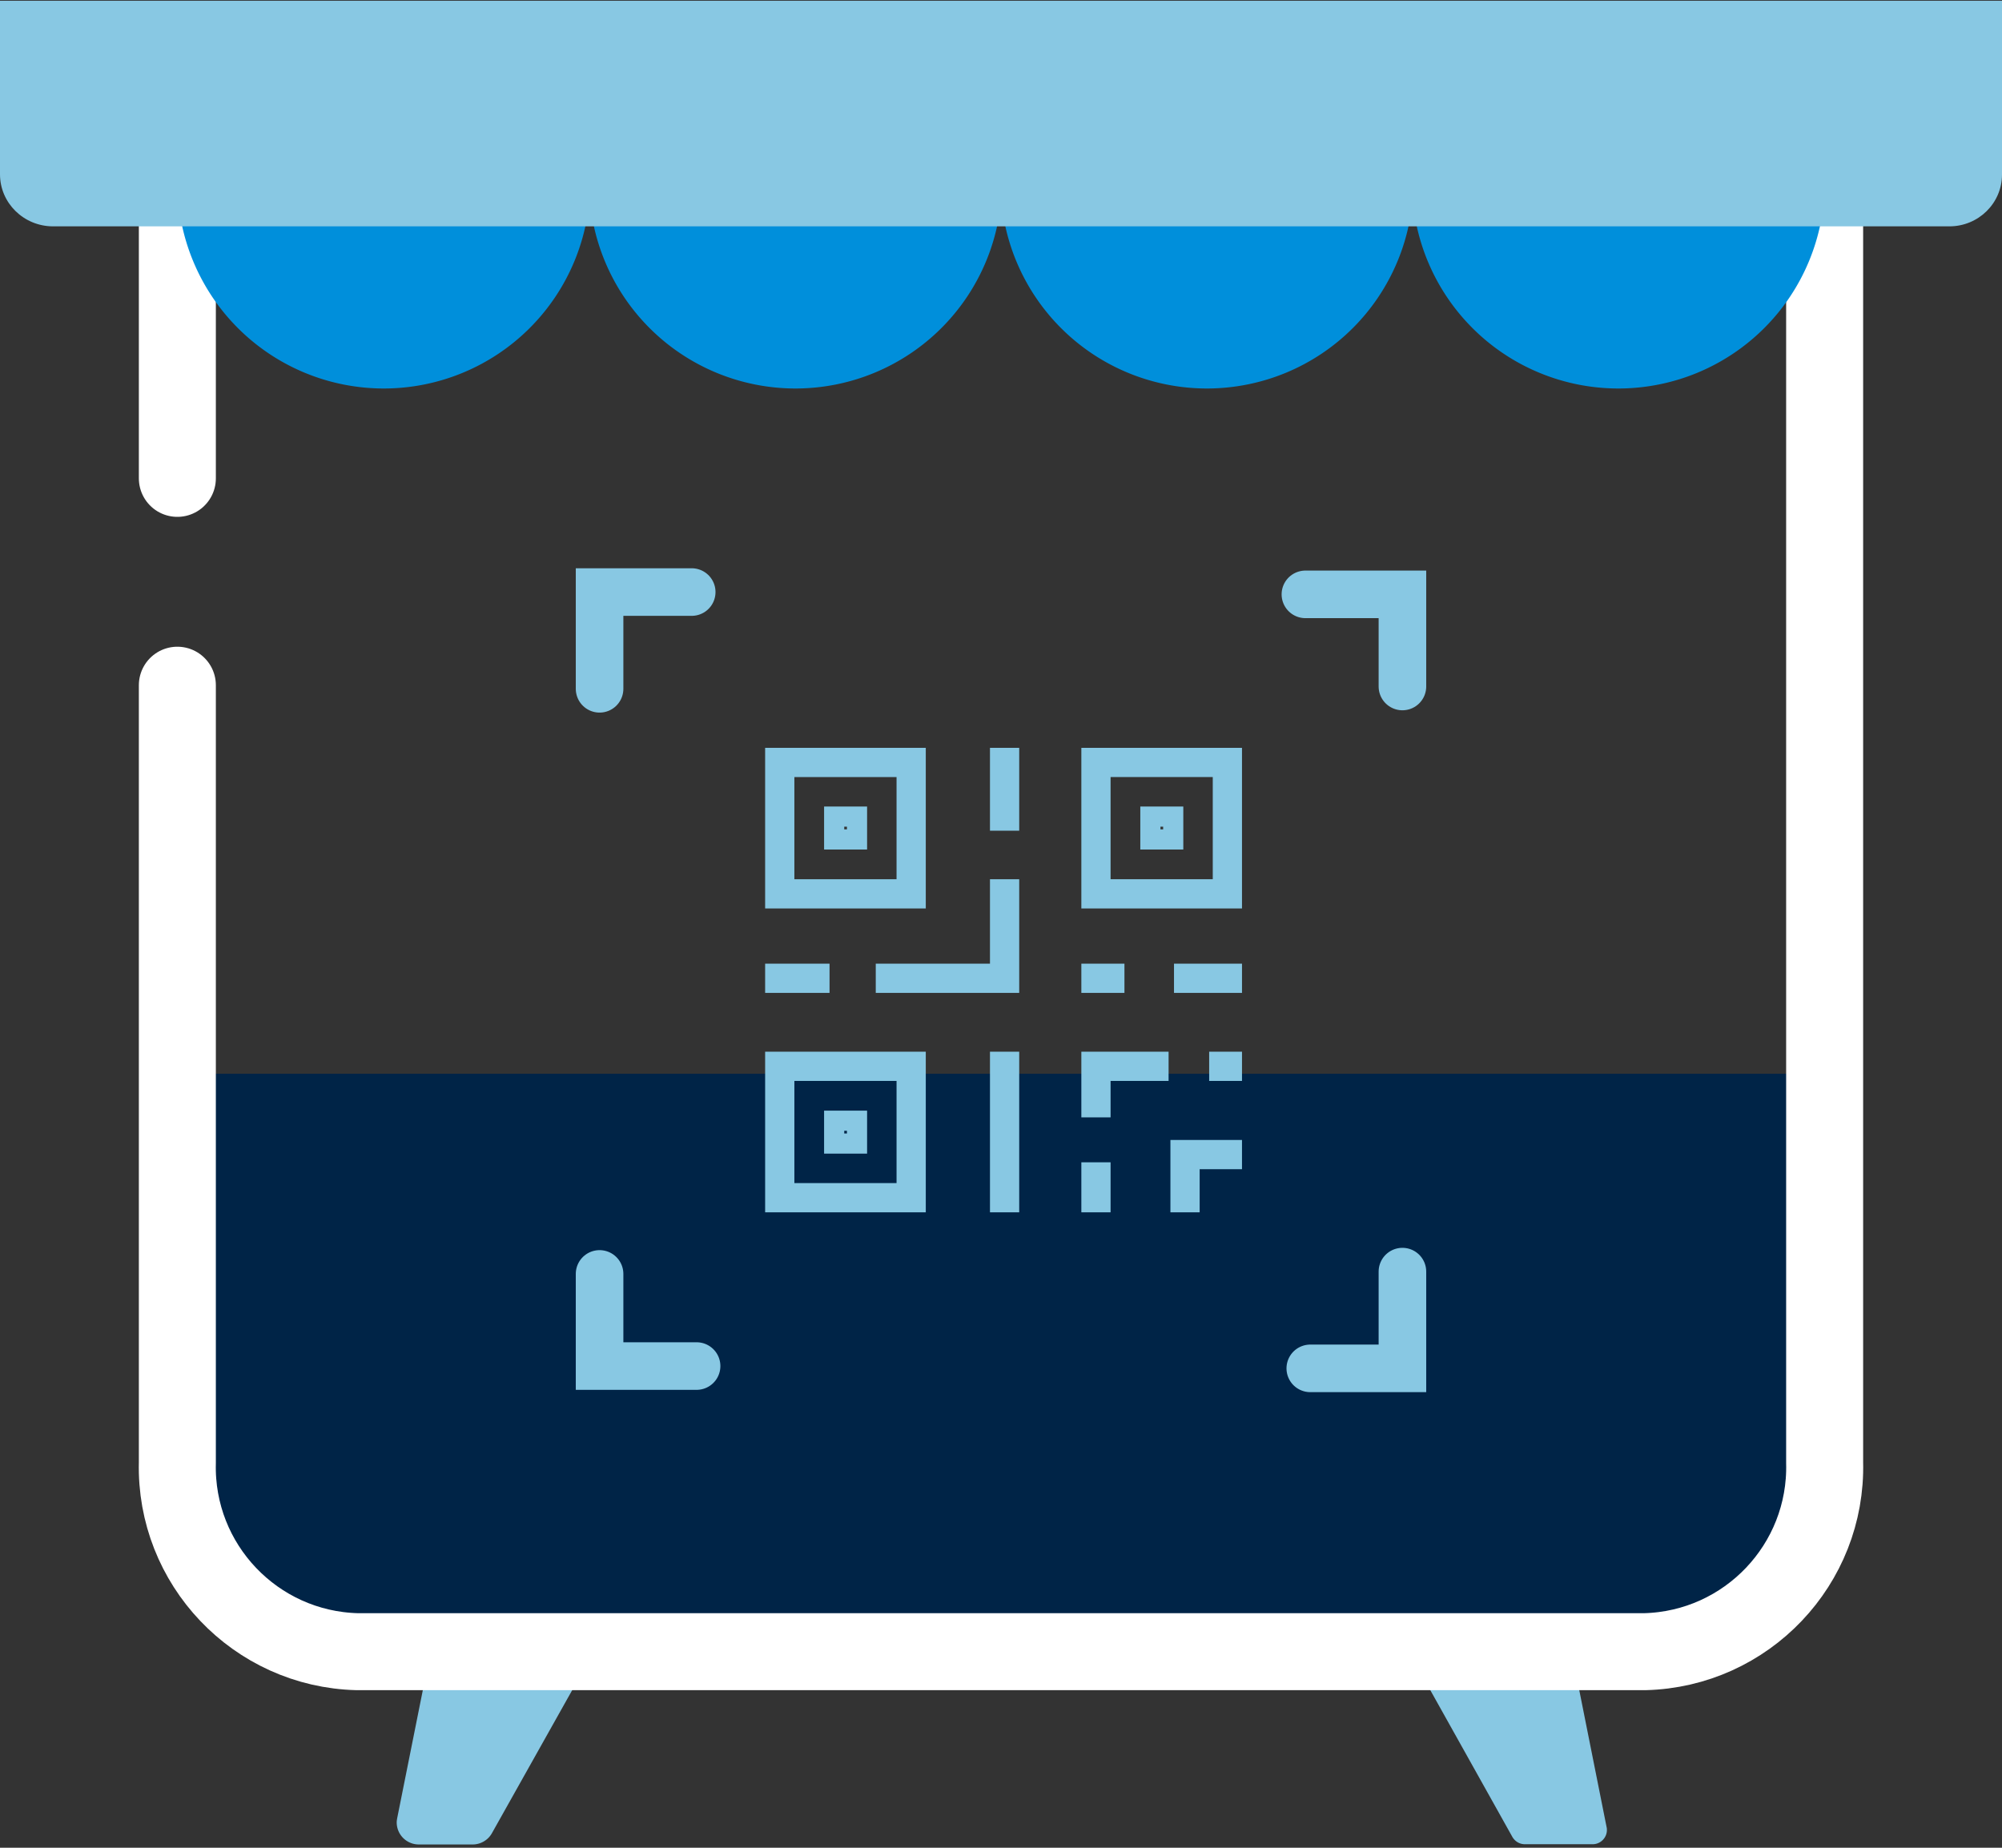 <svg version="1.1" id="Layer_1" xmlns="http://www.w3.org/2000/svg" x="0" y="0" viewBox="0 0 78 72" style="enable-background:new 0 0 78 72" xml:space="preserve"><rect x="0" y="0" width="78" height="72" fill="#333333" stroke="none"/><style>.st3{fill:#88c8e3}.st7{fill:#008fdb}.st20,.st21,.st22{fill:none;stroke:#88c8e3;stroke-width:1.139;stroke-linecap:square;stroke-miterlimit:10}.st21,.st22{stroke-width:.785}.st22{stroke-width:1.854;stroke-linecap:round}</style><path style="fill:none" d="M0 0h78v72H0z"/><g id="Group_275_00000102544028233486499820000007909939291603531164_" transform="translate(13.186 57.932)"><path id="Path_577_00000054242237924420052820000015515768351480814265_" class="st3" d="m5.08 3.39 4.72 1a.873.873 0 0 1 .58 1.27l-4.4 7.84c-.15.27-.44.44-.75.44h-2.1a.86.86 0 0 1-.86-.86c0-.06.01-.11.02-.17l1.77-8.84c.09-.47.54-.77 1.02-.68-.01 0 0 0 0 0z"/><path id="Path_578_00000098939732256905255320000009509096279978806449_" class="st3" d="m46.86 3.33-5.43 1.15c-.3.06-.49.36-.43.65.01.05.03.11.06.15l4.68 8.37c.1.17.28.28.48.28h2.65c.3 0 .55-.25.55-.55 0-.04 0-.07-.01-.11l-1.9-9.52a.55.55 0 0 0-.65-.42z"/></g><path id="Rectangle_874_00000147917283429374091360000016498405574634055078_" d="M6.91 41.84h64.18V59.5c0 2.09-1.7 3.79-3.79 3.79H10.7c-2.09 0-3.79-1.7-3.79-3.79V41.84z" style="fill:#002447"/><path id="Path_579_00000071523110759312508880000004968939618969226390_" d="M6.91 18.64V5.88h64.18v51.11c.1 3.97-3.04 7.27-7.01 7.37H13.92c-3.97-.1-7.11-3.4-7.01-7.37V26.7" style="fill:none;stroke:#fff;stroke-width:3;stroke-linecap:round;stroke-miterlimit:10"/><g id="Group_276_00000132048624580420025980000004439083068811956133_" transform="translate(5.083 6.608)"><path id="Path_581_00000133502082312838526490000000377865253913900188_" class="st7" d="M17.91.49a8.04 8.04 0 0 1-16.08 0"/><path id="Path_582_00000018920932925862106230000014767443266892045727_" class="st7" d="M33.95.49a8.04 8.04 0 0 1-16.08 0"/><path id="Path_583_00000059311429639641211530000007087408102519311510_" class="st7" d="M49.98.49a8.04 8.04 0 0 1-16.08 0"/><path id="Path_584_00000059994282063341665390000007720071687817374881_" class="st7" d="M66.01.49a8.04 8.04 0 0 1-16.08 0"/></g><path id="Rectangle_876_00000147205904887603626010000016398743195147592336_" class="st3" d="M0 .03h78V6.8c0 1.12-.92 2.02-2.05 2.02H2.05C.92 8.81 0 7.91 0 6.79V.03z"/><path class="st20" d="M30.38 29.71h5.12v5.12h-5.12z"/><path class="st21" d="M32.5 31.82h.89v.89h-.89z"/><path class="st20" d="M30.38 41.55h5.12v5.12h-5.12z"/><path class="st21" d="M32.5 43.67h.89v.89h-.89z"/><path class="st20" d="M42.7 29.71h5.12v5.12H42.7z"/><path class="st21" d="M44.82 31.82h.89v.89h-.89z"/><path class="st20" d="M30.38 38.12h1.37M34.69 38.12h4.45v-3.29M39.14 41.55v5.12M47.82 38.12h-1.51M43.24 38.12h-.54M44.96 41.55H42.7v1.42M42.7 45.86v.81M39.14 31.8v-2.09M47.68 41.55h.14M46.17 46.67v-1.68h1.65"/><g><path class="st22" d="M23.36 26.84v-3.77h3.59M50.86 23.16h3.78v3.59"/><g><path class="st22" d="M54.64 49.55v3.77h-3.59M27.14 53.23h-3.78v-3.59"/></g></g></svg>